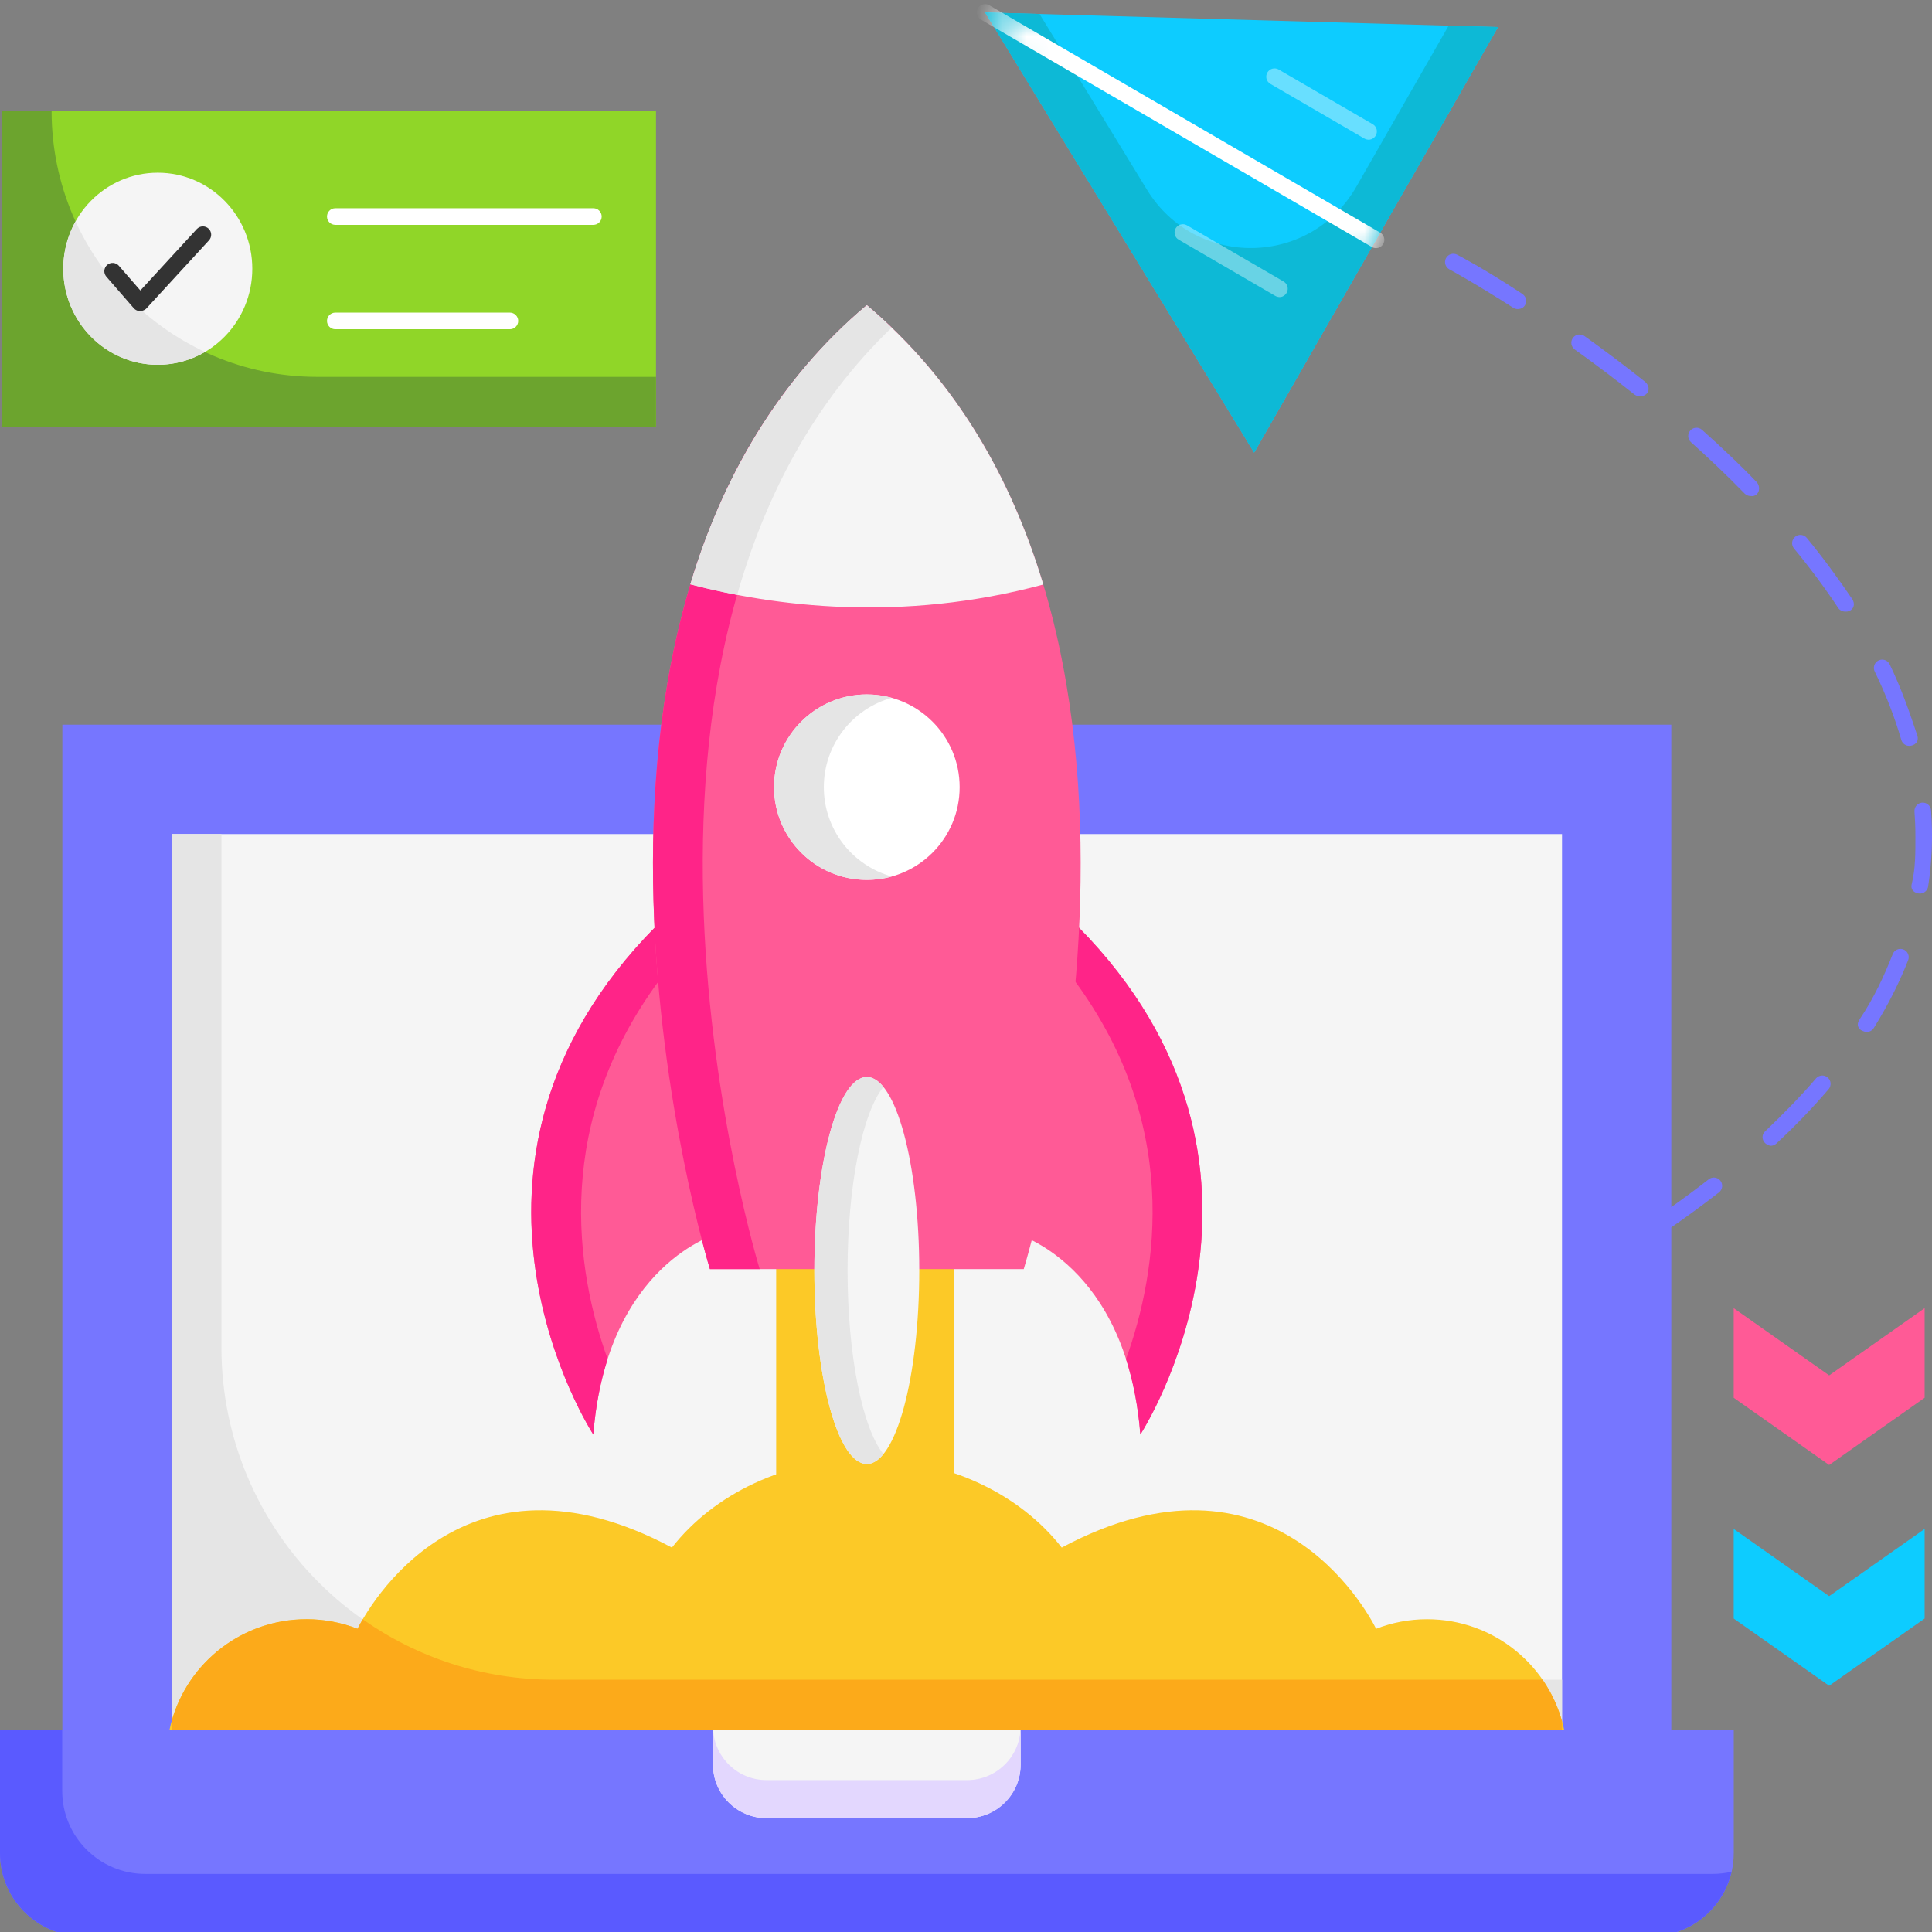 <svg xmlns="http://www.w3.org/2000/svg" width="80" height="80" viewBox="0 0 80 80" fill="none"><rect x="0" y="0" width="80" height="80" fill="#808080" stroke="none"/><g clip-path="url(#clip0_292_2)"><path d="M0.076 4.598H27.163V17.667H0.076V4.598Z" fill="#90D628"></path><path d="M2.137 4.598H0.076V17.667H27.163V15.605H13.138C7.062 15.605 2.137 10.677 2.137 4.598Z" fill="#6CA42E"></path><path d="M6.533 15.105C8.695 15.105 10.447 13.324 10.447 11.128C10.447 8.932 8.695 7.151 6.533 7.151C4.372 7.151 2.62 8.932 2.62 11.128C2.62 13.324 4.372 15.105 6.533 15.105Z" fill="#F5F5F5"></path><path d="M6.533 15.105C7.245 15.105 7.912 14.911 8.487 14.574C6.117 13.463 4.218 11.547 3.129 9.167C2.794 9.766 2.619 10.442 2.62 11.129C2.62 13.325 4.372 15.105 6.533 15.105Z" fill="#E5E5E5"></path><path d="M5.546 12.77L4.401 11.452C4.343 11.383 4.314 11.294 4.32 11.204C4.327 11.114 4.369 11.03 4.437 10.97C4.506 10.911 4.595 10.881 4.685 10.887C4.775 10.893 4.859 10.934 4.919 11.001L5.812 12.028L8.154 9.479C8.217 9.414 8.302 9.377 8.391 9.374C8.481 9.372 8.568 9.404 8.634 9.465C8.7 9.525 8.739 9.609 8.744 9.699C8.749 9.788 8.719 9.876 8.66 9.944L6.058 12.777C5.993 12.848 5.744 12.973 5.546 12.77Z" fill="#333333"></path><path d="M24.57 9.311H13.883C13.792 9.311 13.705 9.274 13.64 9.21C13.576 9.145 13.54 9.058 13.54 8.967C13.54 8.876 13.576 8.788 13.64 8.724C13.705 8.659 13.792 8.623 13.883 8.623H24.57C24.662 8.623 24.749 8.659 24.813 8.724C24.878 8.788 24.914 8.876 24.914 8.967C24.914 9.058 24.878 9.145 24.813 9.21C24.749 9.274 24.662 9.311 24.57 9.311ZM21.114 13.633H13.883C13.792 13.633 13.705 13.597 13.64 13.532C13.576 13.468 13.54 13.38 13.54 13.289C13.54 13.198 13.576 13.111 13.64 13.046C13.705 12.982 13.792 12.945 13.883 12.945H21.114C21.205 12.945 21.293 12.982 21.357 13.046C21.422 13.111 21.458 13.198 21.458 13.289C21.458 13.38 21.422 13.468 21.357 13.532C21.293 13.597 21.205 13.633 21.114 13.633Z" fill="white"></path><path d="M40.791 0.515L51.931 18.741L62.029 1.121L40.791 0.515Z" fill="#0DCCFF"></path><path d="M47.492 7.853L43.046 0.579L40.791 0.515L51.931 18.741L62.029 1.121L59.985 1.062L56.164 7.73C54.254 11.063 49.495 11.13 47.492 7.853Z" fill="#0DB9D6"></path><mask id="mask0_292_2" style="mask-type:luminance" maskUnits="userSpaceOnUse" x="40" y="0" width="23" height="19"><path d="M40.791 0.515L51.931 18.741L62.029 1.121L40.791 0.515Z" fill="white"></path></mask><g mask="url(#mask0_292_2)"><path d="M56.98 10.275C56.919 10.275 56.859 10.259 56.807 10.228L40.618 0.812C40.539 0.766 40.482 0.691 40.459 0.602C40.435 0.514 40.448 0.421 40.494 0.342C40.516 0.303 40.547 0.269 40.582 0.241C40.618 0.214 40.659 0.194 40.703 0.182C40.746 0.171 40.792 0.168 40.837 0.174C40.881 0.18 40.924 0.195 40.963 0.217L57.152 9.634C57.218 9.672 57.269 9.73 57.297 9.8C57.326 9.87 57.331 9.948 57.311 10.021C57.291 10.093 57.248 10.158 57.188 10.204C57.129 10.25 57.055 10.275 56.98 10.275Z" fill="white"></path></g><path d="M52.807 12.252L48.807 9.925C48.728 9.879 48.67 9.804 48.647 9.716C48.624 9.628 48.636 9.534 48.682 9.455C48.705 9.416 48.735 9.382 48.771 9.355C48.807 9.327 48.848 9.307 48.891 9.296C48.935 9.284 48.98 9.281 49.025 9.287C49.07 9.293 49.113 9.308 49.152 9.331L53.152 11.658C53.231 11.703 53.288 11.779 53.311 11.867C53.335 11.955 53.322 12.049 53.276 12.127C53.213 12.237 53.039 12.38 52.807 12.252ZM56.497 5.737L52.604 3.473C52.525 3.427 52.468 3.352 52.444 3.264C52.421 3.175 52.434 3.082 52.479 3.003C52.502 2.964 52.532 2.93 52.568 2.902C52.604 2.875 52.645 2.855 52.688 2.843C52.732 2.832 52.777 2.829 52.822 2.835C52.867 2.841 52.91 2.856 52.949 2.879L56.842 5.143C56.921 5.189 56.978 5.264 57.002 5.352C57.025 5.44 57.012 5.534 56.967 5.613C56.903 5.723 56.721 5.86 56.497 5.737Z" fill="white" fill-opacity="0.376"></path><path d="M70.478 17.799C70.445 17.769 70.406 17.746 70.363 17.731C70.32 17.716 70.275 17.709 70.23 17.712C70.185 17.714 70.141 17.726 70.1 17.745C70.06 17.765 70.023 17.792 69.993 17.826C69.963 17.86 69.94 17.899 69.925 17.941C69.91 17.984 69.904 18.029 69.906 18.074C69.909 18.119 69.92 18.163 69.94 18.204C69.959 18.244 69.987 18.281 70.02 18.311C70.784 18.994 71.524 19.702 72.24 20.435C72.308 20.504 72.397 20.539 72.486 20.539C72.817 20.595 72.953 20.187 72.732 19.955C72.038 19.228 71.272 18.51 70.478 17.799ZM75.201 44.649C74.572 45.387 73.851 46.116 73.088 46.849C72.874 47.053 73.003 47.397 73.322 47.444C73.406 47.444 73.49 47.413 73.556 47.351C74.348 46.612 75.078 45.853 75.724 45.095C75.781 45.026 75.808 44.937 75.8 44.847C75.792 44.758 75.749 44.675 75.681 44.617C75.612 44.558 75.524 44.529 75.434 44.535C75.345 44.541 75.261 44.582 75.201 44.649ZM65.209 14.473C66.044 15.07 66.864 15.689 67.668 16.328C67.731 16.378 67.807 16.402 67.882 16.402C68.222 16.449 68.43 16.055 68.096 15.79C67.282 15.144 66.453 14.518 65.608 13.914C65.571 13.888 65.53 13.869 65.486 13.859C65.442 13.849 65.396 13.848 65.352 13.855C65.307 13.862 65.265 13.879 65.226 13.902C65.188 13.926 65.155 13.957 65.129 13.994C65.103 14.031 65.084 14.072 65.073 14.116C65.063 14.16 65.062 14.206 65.069 14.25C65.077 14.295 65.093 14.337 65.117 14.376C65.141 14.414 65.172 14.447 65.209 14.473ZM60.016 11.154C60.026 11.16 61.076 11.728 62.657 12.743C62.715 12.78 62.779 12.798 62.842 12.798C63.2 12.804 63.329 12.364 63.028 12.165C61.437 11.112 60.385 10.572 60.342 10.549C60.302 10.528 60.258 10.514 60.214 10.51C60.169 10.505 60.123 10.509 60.08 10.522C60.037 10.535 59.997 10.557 59.962 10.585C59.927 10.614 59.898 10.649 59.876 10.688C59.833 10.769 59.824 10.863 59.85 10.95C59.876 11.037 59.936 11.111 60.016 11.154ZM70.757 48.831C70.248 49.227 69.731 49.611 69.205 49.983V30.008H2.582V71.615H69.205V50.824C69.876 50.359 70.535 49.875 71.18 49.374C71.251 49.318 71.298 49.235 71.309 49.145C71.32 49.054 71.295 48.963 71.239 48.891C71.183 48.819 71.101 48.773 71.01 48.761C70.92 48.75 70.829 48.775 70.757 48.831ZM79.389 30.445C79.071 29.487 78.724 28.489 78.249 27.511C78.23 27.47 78.202 27.433 78.168 27.402C78.135 27.371 78.095 27.348 78.052 27.332C78.009 27.317 77.964 27.31 77.918 27.313C77.873 27.315 77.828 27.327 77.787 27.347C77.746 27.367 77.709 27.395 77.679 27.429C77.649 27.463 77.626 27.503 77.611 27.547C77.597 27.59 77.591 27.636 77.594 27.681C77.598 27.727 77.61 27.771 77.631 27.812C78.089 28.755 78.458 29.705 78.729 30.637C78.749 30.708 78.793 30.771 78.852 30.816C78.912 30.86 78.984 30.884 79.058 30.885C79.267 30.881 79.483 30.731 79.389 30.445ZM74.82 22.279C74.792 22.243 74.757 22.213 74.716 22.191C74.677 22.169 74.632 22.155 74.587 22.151C74.542 22.146 74.496 22.15 74.452 22.163C74.408 22.177 74.368 22.198 74.332 22.227C74.297 22.256 74.268 22.292 74.247 22.333C74.225 22.373 74.213 22.417 74.209 22.463C74.205 22.508 74.21 22.554 74.224 22.598C74.238 22.641 74.26 22.681 74.29 22.716C74.962 23.532 75.576 24.358 76.114 25.17C76.18 25.27 76.289 25.324 76.401 25.324C76.681 25.349 76.882 25.077 76.687 24.791C76.125 23.965 75.507 23.113 74.82 22.279ZM79.96 33.548C79.951 33.458 79.908 33.375 79.839 33.316C79.77 33.258 79.681 33.229 79.591 33.236C79.501 33.243 79.418 33.285 79.358 33.353C79.299 33.421 79.269 33.51 79.275 33.6C79.3 33.937 79.313 34.275 79.313 34.613C79.313 35.278 79.321 35.96 79.161 36.604C79.094 36.874 79.314 36.999 79.501 37C79.583 37 79.662 36.971 79.724 36.917C79.786 36.864 79.827 36.79 79.84 36.709C80.001 35.663 80.041 34.602 79.96 33.548ZM78.818 39.314C78.776 39.298 78.731 39.29 78.686 39.291C78.641 39.291 78.596 39.301 78.555 39.319C78.513 39.337 78.476 39.364 78.445 39.396C78.414 39.429 78.389 39.467 78.373 39.509C78.019 40.413 77.587 41.338 77.005 42.205C76.803 42.506 77.034 42.713 77.296 42.731C77.411 42.731 77.522 42.674 77.588 42.57C78.164 41.649 78.643 40.703 79.012 39.76C79.029 39.718 79.037 39.673 79.036 39.628C79.035 39.582 79.025 39.538 79.007 39.496C78.989 39.455 78.963 39.418 78.931 39.386C78.898 39.355 78.86 39.331 78.818 39.314Z" fill="#7676FF"></path><path d="M7.107 34.537H64.68V71.616H7.107V34.537Z" fill="#F5F5F5"></path><path d="M9.169 34.537H7.107V71.616H64.68V69.552H22.918C15.325 69.552 9.169 63.393 9.169 55.796L9.169 34.537Z" fill="#E5E5E5"></path><path d="M68.354 80.173H3.437C1.539 80.173 0 78.633 0 76.734V71.615H71.791V76.734C71.791 78.633 70.252 80.173 68.354 80.173Z" fill="#7676FF"></path><path d="M6.013 77.595C4.115 77.595 2.576 76.055 2.576 74.156V71.615H0V76.734C0 78.633 1.539 80.173 3.437 80.173H68.354C69.987 80.173 71.351 79.032 71.701 77.505C71.448 77.564 71.19 77.594 70.93 77.595H6.013Z" fill="#5A5AFF"></path><path d="M40.04 75.285H31.747C30.519 75.285 29.524 74.29 29.524 73.063V71.615H42.262V73.063C42.262 74.29 41.267 75.285 40.04 75.285Z" fill="#F5F5F5"></path><path d="M40.045 73.71H31.741C30.554 73.71 29.588 72.781 29.53 71.615H29.524V73.08C29.524 74.298 30.517 75.285 31.741 75.285H40.045C41.27 75.285 42.262 74.298 42.262 73.08V71.615H42.257C42.198 72.781 41.232 73.71 40.045 73.71Z" fill="#E3D7FE"></path><path d="M59.091 67.049C58.347 67.049 57.636 67.19 56.982 67.444C56.581 66.651 52.639 59.443 43.964 64.082C42.235 61.87 39.267 60.409 35.893 60.409C32.52 60.409 29.551 61.87 27.822 64.082C19.148 59.443 15.205 66.651 14.804 67.444C14.132 67.183 13.417 67.049 12.695 67.049C9.905 67.049 7.577 69.007 7.021 71.615H64.765C64.21 69.007 61.881 67.049 59.091 67.049Z" fill="#FCC927"></path><path d="M64.68 71.272C64.508 70.657 64.236 70.076 63.873 69.552H22.918C19.978 69.552 17.255 68.625 15.02 67.052C14.944 67.18 14.872 67.311 14.805 67.444C14.132 67.182 13.417 67.048 12.695 67.049C10.03 67.049 7.786 68.837 7.107 71.272V71.615H64.68V71.272Z" fill="#FCAA1A"></path><path d="M28.421 66.995H30.402C31.362 66.995 32.14 66.216 32.14 65.256V49.595H39.517V65.256C39.517 66.216 40.295 66.995 41.254 66.995H43.366" fill="#FCC927"></path><path d="M27.153 38.366C17.328 48.305 24.567 59.399 24.567 59.399C25.124 52.311 29.739 51.078 29.739 51.078L27.153 38.366Z" fill="#FF5A96"></path><path d="M27.541 40.275L27.153 38.366C17.328 48.305 24.567 59.399 24.567 59.399C24.662 58.197 24.875 57.166 25.161 56.278C23.858 52.657 22.814 46.396 27.541 40.275Z" fill="#FF2488"></path><path d="M44.633 38.366C54.459 48.305 47.219 59.399 47.219 59.399C46.662 52.311 42.048 51.078 42.048 51.078L44.633 38.366Z" fill="#FF5A96"></path><path d="M44.245 40.275L44.633 38.366C54.459 48.305 47.219 59.399 47.219 59.399C47.124 58.197 46.911 57.166 46.626 56.278C47.929 52.657 48.973 46.396 44.245 40.275Z" fill="#FF2488"></path><path d="M35.893 12.638C21 25.197 29.396 52.551 29.396 52.551H42.391C42.391 52.552 50.786 25.197 35.893 12.638Z" fill="#FF5A96"></path><path d="M36.924 13.566C36.59 13.245 36.247 12.936 35.893 12.638C21 25.197 29.396 52.551 29.396 52.551H31.457C31.457 52.552 23.459 26.492 36.924 13.566Z" fill="#FF2488"></path><path d="M35.893 60.621C37.093 60.621 38.065 57.034 38.065 52.608C38.065 48.183 37.093 44.596 35.893 44.596C34.694 44.596 33.721 48.183 33.721 52.608C33.721 57.034 34.694 60.621 35.893 60.621Z" fill="#F5F5F5"></path><path d="M36.581 45.007C36.365 44.742 36.134 44.596 35.894 44.596C34.694 44.596 33.722 48.183 33.722 52.608C33.722 57.034 34.694 60.621 35.894 60.621C36.134 60.621 36.365 60.475 36.581 60.209C35.718 59.148 35.096 56.148 35.096 52.608C35.096 49.069 35.718 46.068 36.581 45.007Z" fill="#E5E5E5"></path><path d="M43.201 24.203C41.895 19.861 39.625 15.785 35.894 12.638C32.164 15.783 29.895 19.856 28.589 24.195C32.038 25.098 37.297 25.795 43.201 24.203Z" fill="#F5F5F5"></path><path d="M36.921 13.569C36.589 13.246 36.246 12.936 35.893 12.638C32.327 15.615 29.899 19.77 28.588 24.195C29.182 24.35 29.83 24.499 30.524 24.632C31.689 20.548 33.683 16.678 36.921 13.569Z" fill="#E5E5E5"></path><path d="M35.895 36.434C38.017 36.434 39.737 34.716 39.737 32.595C39.737 30.475 38.017 28.756 35.895 28.756C33.772 28.756 32.052 30.475 32.052 32.595C32.052 34.716 33.772 36.434 35.895 36.434Z" fill="white"></path><path d="M34.113 32.594C34.113 30.831 35.303 29.346 36.925 28.896C36.59 28.802 36.243 28.755 35.895 28.755C33.772 28.755 32.052 30.474 32.052 32.594C32.052 34.715 33.772 36.434 35.895 36.434C36.252 36.434 36.597 36.384 36.925 36.293C35.303 35.843 34.113 34.358 34.113 32.594Z" fill="#E5E5E5"></path><path d="M75.742 60.662L71.789 57.879V54.168L75.742 56.951L79.695 54.168V57.879L75.742 60.662Z" fill="#FF5A96"></path><path d="M75.742 69.804L71.789 67.021V63.31L75.742 66.093L79.695 63.31V67.021L75.742 69.804Z" fill="#0DCCFF"></path></g><defs><clipPath id="clip0_292_2"><rect width="80" height="80" fill="white"></rect></clipPath></defs></svg>